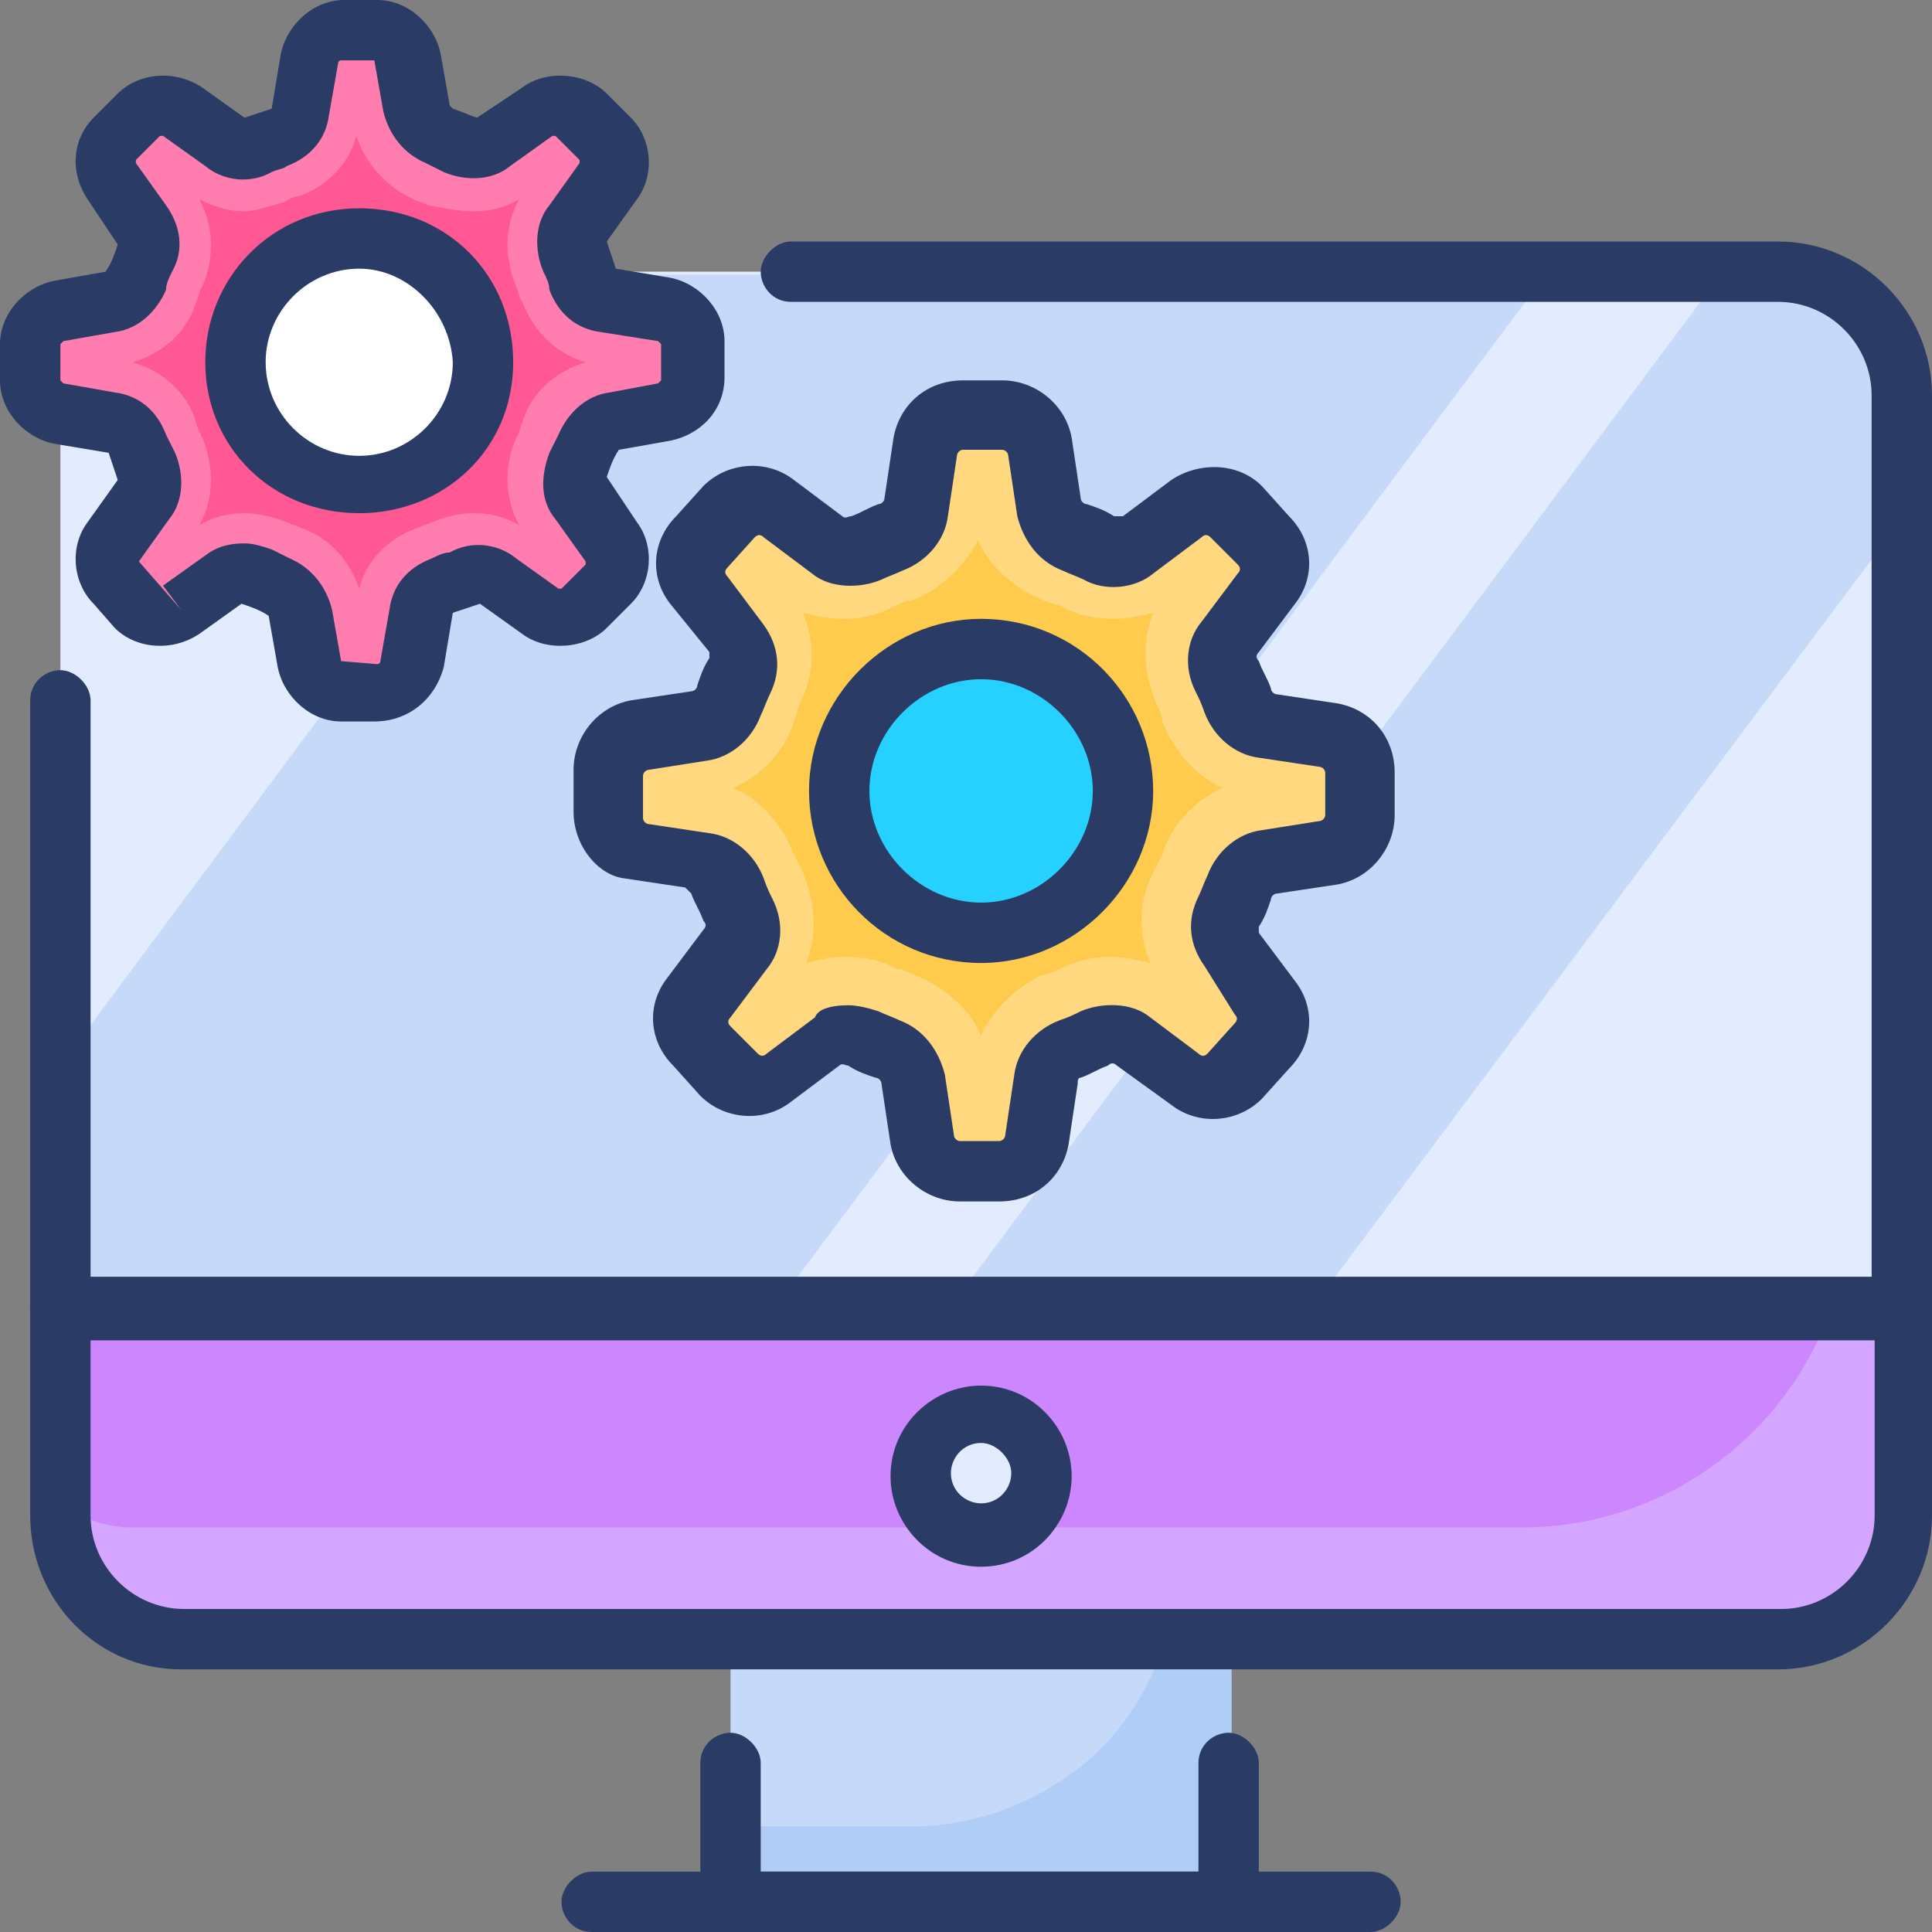 <svg xmlns="http://www.w3.org/2000/svg" id="Layer_1" height="512" viewBox="0 0 64 64" width="512"><rect x="0" y="0" width="64" height="64" fill="#808080" stroke="none"/><g><g><g><path d="m24.2 54.3h16.5v8.7h-16.5z" fill="#c7d9f9"></path></g><g><path d="m40.8 54.3v8.7h-16.6v-2.5h6c2.4 0 4.6-1 6.2-2.5 1-1 1.8-2.3 2.2-3.7-.1 0 2.2 0 2.2 0z" fill="#b0cdf7"></path></g><g><path d="m40.8 64h-16.6c-.6 0-1-.5-1-1v-4.6c0-.6.5-1 1-1s1 .5 1 1v3.6h14.5v-3.6c0-.6.5-1 1-1s1 .5 1 1v4.6c.1.6-.4 1-.9 1z" fill="#2a3c65"></path></g><g><path d="m45.4 64h-25.8c-.6 0-1-.5-1-1s.5-1 1-1h25.8c.6 0 1 .5 1 1s-.5 1-1 1z" fill="#2a3c65"></path></g><g><path d="m63 13.1v30.3h-61v-30.3c0-2.2 1.8-4.1 4.1-4.1h52.8c2.3.1 4.1 1.9 4.1 4.1z" fill="#e3ecff"></path></g><g><g><path d="m51.2 9.1-25.6 34.3h-23.6v-8.1l19.5-26.2z" fill="#c7d9f9"></path></g><g><path d="m63 13.1v4.1l-19.6 26.2h-12l25.6-34.3h2c2.2 0 4 1.8 4 4z" fill="#c7d9f9"></path></g></g><g><path d="m63 44.4h-61c-.6 0-1-.5-1-1v-20.2c0-.6.5-1 1-1s1 .5 1 1v19.1h59v-29.2c0-1.7-1.4-3.1-3.1-3.1h-32.7c-.6 0-1-.5-1-1s.5-1 1-1h32.7c2.8 0 5.1 2.3 5.1 5.1v30.3c0 .5-.5 1-1 1z" fill="#2a3c65"></path></g><g><path d="m63 43.4v6.9c0 2.3-1.8 4.1-4.1 4.1h-52.8c-2.3 0-4.1-1.8-4.1-4.1v-6.9z" fill="#cc87fe"></path></g><g><path d="m63 43.4v6.9c0 2.3-1.8 4.1-4.1 4.1h-52.8c-2.3 0-4.1-1.8-4.1-4.1v-.5c.7.5 1.5.8 2.4.8h46c4.7 0 8.7-3 10.2-7.1 0-.1 2.4-.1 2.4-.1z" fill="#d5a6ff"></path></g><g><path d="m58.9 55.3h-52.9c-2.8 0-5-2.3-5-5.1v-6.9c0-.6.5-1 1-1h61c.6 0 1 .5 1 1v6.9c0 2.8-2.3 5.1-5.1 5.1zm-55.9-10.9v5.8c0 1.7 1.4 3.1 3.1 3.1h52.9c1.7 0 3.1-1.4 3.1-3.1v-5.8z" fill="#2a3c65"></path></g><g><circle cx="32.5" cy="48.8" fill="#e3ecff" r="2"></circle><path d="m32.5 51.9c-1.7 0-3-1.4-3-3 0-1.7 1.4-3 3-3 1.7 0 3 1.4 3 3s-1.3 3-3 3zm0-4.1c-.6 0-1 .5-1 1 0 .6.5 1 1 1 .6 0 1-.5 1-1s-.5-1-1-1z" fill="#2a3c65"></path></g><g><path d="m40.9 29.3c-.1.3-.2.6-.3.8-.2.4-.2.9.1 1.3l1.2 1.6c.4.5.3 1.2-.1 1.6l-.9 1c-.4.5-1.2.5-1.7.1l-1.6-1.2c-.4-.3-.9-.3-1.3-.1-.3.1-.5.2-.8.3-.4.2-.8.5-.8 1l-.3 2c-.1.6-.6 1.1-1.3 1.1h-1.3c-.6 0-1.1-.5-1.3-1.1l-.3-2c-.1-.5-.4-.8-.8-1-.3-.1-.5-.2-.8-.3-.4-.2-.9-.2-1.3.1l-1.6 1.2c-.5.4-1.2.3-1.6-.1l-.9-1c-.4-.4-.5-1.1-.1-1.6l1.2-1.6c.3-.4.3-.9.1-1.3-.1-.3-.2-.5-.3-.8-.2-.4-.5-.8-1-.8l-2-.3c-.6-.1-1.1-.6-1.1-1.3v-1.4c0-.6.5-1.1 1.1-1.3l2-.3c.5-.1.8-.4 1-.8.1-.3.2-.6.3-.8.2-.4.2-.9-.1-1.3l-1.2-1.6c-.4-.5-.3-1.2.1-1.6l.9-1c.4-.5 1.1-.5 1.6-.1l1.6 1.2c.4.3.9.3 1.3.1.3-.1.5-.2.8-.3.4-.2.8-.5.8-1l.3-2c.1-.6.6-1.1 1.3-1.1h1.3c.6 0 1.2.5 1.3 1.1l.3 2c.1.5.4.8.8 1 .3.1.5.2.8.3.4.2.9.2 1.3-.1l1.6-1.2c.5-.4 1.2-.3 1.7.1l.9 1c.4.4.5 1.1.1 1.6l-1.2 1.6c-.3.4-.3.9-.1 1.3.1.3.2.5.3.8.2.4.5.8 1 .8l2 .3c.6.1 1.1.6 1.1 1.3v1.4c0 .6-.5 1.1-1.1 1.3l-2 .3c-.4 0-.8.3-1 .8z" fill="#ffd880"></path></g><g><path d="m32.5 34.3c-.4-.9-1.2-1.6-2.2-2-.2-.1-.4-.2-.6-.2-.5-.3-1.1-.4-1.7-.4-.5 0-.9.1-1.3.2.4-1 .3-2-.1-3-.1-.2-.2-.4-.3-.6-.4-1-1.1-1.8-2-2.2.9-.4 1.7-1.2 2-2.2.1-.2.1-.4.2-.6.5-1 .5-2 .1-3 .4.1.9.2 1.3.2.6 0 1.1-.1 1.7-.4.2-.1.4-.2.6-.2 1-.4 1.7-1.1 2.2-2 .4.9 1.2 1.6 2.2 2 .2.1.4.1.6.2.5.3 1.1.4 1.7.4.5 0 .9-.1 1.3-.2-.4 1-.3 2 .1 3 .1.2.2.4.2.6.4 1 1.1 1.8 2 2.2-.9.4-1.7 1.2-2 2.2-.1.2-.2.4-.3.6-.5 1-.5 2-.1 3-.4-.1-.9-.2-1.3-.2-.6 0-1.1.1-1.7.4-.2.1-.4.2-.6.2-.8.4-1.6 1.1-2 2z" fill="#fecb4d"></path></g><g><path d="m33.1 39.8h-1.3c-1.1 0-2.1-.8-2.3-1.9l-.3-2c0-.1-.1-.2-.2-.2-.3-.1-.6-.2-.9-.4-.1 0-.2-.1-.3 0l-1.6 1.2c-.9.7-2.2.6-3-.2l-.9-1c-.8-.8-.9-2-.2-2.9l1.2-1.6c.1-.1.1-.2 0-.3-.1-.3-.3-.6-.4-.9 0 0-.1-.1-.2-.2l-2-.3c-.9-.1-1.7-1.1-1.7-2.2v-1.4c0-1.1.8-2.1 1.9-2.3l2-.3c.1 0 .2-.1.2-.2.1-.3.2-.6.4-.9 0-.1 0-.2 0-.2l-1.3-1.6c-.7-.9-.6-2.1.2-2.9l.9-1c.8-.8 2.1-.9 3-.2l1.6 1.2c.1.1.2 0 .3 0 .3-.1.6-.3.9-.4.1 0 .2-.1.2-.2l.3-2c.2-1.1 1.1-1.9 2.3-1.9h1.3c1.1 0 2.1.8 2.3 1.9l.3 2c0 .1.1.2.2.2.3.1.6.2.9.4h.3l1.6-1.2c.9-.6 2.2-.6 3 .2l.9 1c.8.8.9 2 .2 2.9l-1.2 1.6c-.1.1-.1.2 0 .3.1.3.3.6.4.9 0 .1.1.2.2.2l2 .3c1.1.2 1.9 1.1 1.9 2.3v1.4c0 1.1-.8 2.1-1.9 2.3l-2 .3c-.1 0-.2.1-.2.2-.1.3-.2.6-.4.9v.2l1.2 1.6c.7.9.6 2.1-.2 2.9l-.9 1c-.8.8-2.1.9-3 .2l-1.8-1.3c-.1-.1-.2-.1-.3 0-.3.1-.6.3-.9.4-.1 0-.1.1-.1.2l-.3 2c-.2 1.1-1.1 1.9-2.3 1.9zm-5-6.5c.3 0 .7.1 1 .2.2.1.5.2.7.3.8.3 1.3 1 1.5 1.8l.3 2c0 .1.1.2.2.2h1.3c.1 0 .2-.1.2-.2l.3-2c.1-.8.7-1.5 1.5-1.8.3-.1.5-.2.7-.3.7-.3 1.7-.3 2.3.2l1.6 1.2c.1.1.2.1.3 0l.9-1c.1-.1.1-.2 0-.3l-1-1.6c-.5-.7-.6-1.5-.2-2.3.1-.2.2-.5.3-.7.3-.8 1-1.4 1.8-1.5l1.9-.3c.1 0 .2-.1.2-.2v-1.4c0-.1-.1-.2-.2-.2l-2-.3c-.8-.1-1.5-.7-1.8-1.5-.1-.3-.2-.5-.3-.7-.4-.8-.3-1.7.2-2.3l1.2-1.6c.1-.1.1-.2 0-.3l-.9-.9c-.1-.1-.2-.1-.3 0l-1.6 1.2c-.6.5-1.6.6-2.3.2-.2-.1-.5-.2-.7-.3-.8-.3-1.3-1-1.5-1.8l-.3-2c0-.1-.1-.2-.2-.2h-1.3c-.1 0-.2.1-.2.2l-.3 2c-.1.8-.7 1.5-1.5 1.8-.2.1-.5.2-.7.3-.7.3-1.7.3-2.3-.2l-1.6-1.2c-.1-.1-.2-.1-.3 0l-.9 1c-.1.1-.1.2 0 .3l1.2 1.6c.5.7.6 1.5.2 2.3-.1.2-.2.5-.3.7-.3.8-1 1.4-1.8 1.5l-1.9.3c-.1 0-.2.1-.2.2v1.4c0 .1.1.2.2.2l2 .3c.8.1 1.5.7 1.8 1.5.1.3.2.5.3.7.4.8.3 1.7-.2 2.3l-1.2 1.6c-.1.1-.1.2 0 .3l.9.9c.1.1.2.1.3 0l1.6-1.2c.1-.3.6-.4 1.1-.4z" fill="#2a3c65"></path></g><g><circle cx="32.5" cy="26.2" fill="#27d1ff" r="4.7"></circle><path d="m32.5 31.9c-3.2 0-5.7-2.6-5.7-5.7s2.6-5.7 5.7-5.7c3.2 0 5.7 2.6 5.7 5.7s-2.6 5.7-5.7 5.7zm0-9.4c-2 0-3.7 1.7-3.7 3.7s1.7 3.7 3.7 3.7 3.7-1.7 3.7-3.7-1.7-3.7-3.7-3.7z" fill="#2a3c65"></path></g><g><path d="m19.2 14.6c-.1.3-.2.5-.3.7-.2.4-.1.8.1 1.1l1 1.4c.3.4.3 1-.1 1.4l-.8.8c-.4.4-1 .4-1.4.1l-1.4-1c-.3-.2-.8-.3-1.1-.1-.2.1-.5.2-.7.3-.4.1-.6.5-.7.9l-.3 1.8c-.1.5-.5.9-1.1.9h-1.1c-.5 0-1-.4-1.1-.9l-.2-1.7c-.1-.4-.3-.7-.7-.9-.2-.1-.5-.2-.7-.3-.4-.2-.8-.1-1.1.1l-1.4 1c-.5.3-1.1.3-1.5-.1l-.8-.8c-.4-.4-.4-1-.1-1.4l1-1.4c.2-.3.3-.8.1-1.1-.1-.2-.2-.5-.3-.7-.1-.5-.5-.7-.9-.8l-1.7-.3c-.5 0-.9-.5-.9-1v-1.2c0-.5.4-1 .9-1.1l1.7-.3c.4 0 .8-.3.9-.7.1-.3.2-.5.3-.7.2-.4.1-.8-.1-1.1l-1-1.4c-.3-.5-.3-1.1.1-1.5l.8-.8c.4-.4 1-.4 1.4-.1l1.4 1c.3.3.8.3 1.1.1.3-.1.5-.2.7-.3.4-.1.6-.5.7-.9l.3-1.7c.1-.5.5-.9 1.1-.9h1.1c.5 0 1 .4 1.1.9l.3 1.7c.1.4.3.7.7.9.2.1.5.2.7.3.3.2.8.2 1.1-.1l1.4-1c.4-.3 1-.3 1.4.1l.8.8c.4.4.4 1 .1 1.4l-1 1.4c-.2.3-.3.8-.1 1.1.1.2.2.5.3.7.1.4.5.7.9.7l1.7.3c.5.1.9.5.9 1.1v1.2c0 .5-.4 1-.9 1.1l-1.7.3c-.4 0-.8.3-.9.7z" fill="#ff7daf"></path></g><g><path d="m11.9 19.5c-.3-.9-1-1.7-1.9-2-.2-.1-.3-.1-.5-.2-.5-.2-1-.3-1.4-.3-.5 0-1 .1-1.5.4.5-.9.5-1.9.1-2.9-.1-.2-.2-.4-.2-.5-.3-1-1.1-1.7-2.1-2 1-.3 1.8-1 2.1-2 .1-.2.1-.4.2-.5.4-.9.4-2-.1-2.9.4.2.9.4 1.5.4.4 0 .9-.2 1.3-.3.2-.1.3-.2.5-.2.9-.3 1.7-1.1 1.9-2 .3.9 1 1.7 1.9 2.1.2.1.3.1.5.2.5.1 1 .2 1.5.2s1-.1 1.5-.4c-.5.9-.5 1.9-.1 2.9.1.2.1.4.2.5.4 1 1.1 1.7 2.1 2-1 .3-1.8 1-2.1 2-.1.2-.1.4-.2.5-.4.9-.4 2 .1 2.9-.5-.3-1-.4-1.5-.4s-.9.1-1.4.3c-.2.1-.3.1-.5.2-.9.3-1.7 1.1-1.9 2z" fill="#ff5892"></path></g><g><path d="m12.4 23.9h-1.1c-1 0-1.9-.8-2.1-1.8l-.3-1.7c-.3-.2-.6-.3-.9-.4l-1.4 1c-.9.6-2.1.5-2.8-.2l-.7-.8c-.7-.7-.8-1.9-.2-2.7l1-1.4c-.1-.3-.2-.6-.3-.9l-1.8-.3c-1-.2-1.8-1.1-1.8-2.1v-1.2c0-1 .8-1.9 1.8-2.1l1.7-.3c.2-.3.3-.6.4-.9l-1-1.5c-.6-.9-.5-2 .2-2.7l.8-.8c.7-.7 1.9-.8 2.8-.2l1.4 1c.3-.1.6-.2.9-.3l.3-1.8c.2-1 1.1-1.8 2.1-1.8h1.1c1 0 1.9.8 2.1 1.8l.3 1.7s.1.1.1.1c.3.1.5.2.8.3l1.5-1c.8-.6 2.1-.5 2.8.2l.8.8c.7.7.8 1.9.2 2.7l-1 1.4c.1.3.2.6.3.9l1.8.3c1 .2 1.8 1.1 1.8 2.1v1.2c0 1.1-.8 1.9-1.8 2.1l-1.7.3c-.2.3-.3.6-.4.9l1 1.5c.6.8.5 2-.2 2.7l-.8.8c-.7.7-2 .8-2.8.2l-1.4-1c-.3.1-.6.2-.9.3l-.3 1.8c-.3 1.1-1.2 1.8-2.3 1.8zm-4.3-5.9c.3 0 .6.1.9.2.2.1.4.2.6.3.7.3 1.2.9 1.4 1.7l.3 1.7 1.2.1s.1 0 .1-.1l.3-1.7c.1-.8.6-1.4 1.4-1.7.2-.1.4-.2.6-.2.7-.4 1.6-.3 2.2.2l1.4 1h.1l.8-.8v-.1l-1-1.4c-.5-.6-.5-1.4-.2-2.2.1-.2.2-.4.3-.6.3-.7.9-1.3 1.7-1.4l1.6-.3.1-.1v-1.2s-.1-.1-.1-.1l-1.9-.3c-.8-.1-1.4-.6-1.7-1.4 0-.2-.1-.4-.2-.6-.3-.7-.3-1.6.2-2.2l1-1.4v-.1l-.8-.8h-.1l-1.4 1c-.6.5-1.5.5-2.2.2-.2-.1-.4-.2-.6-.3-.7-.3-1.2-.9-1.4-1.7l-.3-1.7h-1.1s-.1 0-.1.1l-.3 1.7c-.1.8-.6 1.4-1.4 1.7-.1.1-.3.1-.5.2-.7.4-1.6.3-2.2-.2l-1.4-1h-.1l-.8.8v.1l1 1.4c.5.7.6 1.5.2 2.2-.1.2-.2.4-.2.6-.3.7-.9 1.3-1.7 1.4l-1.7.3-.1.1v1.2s.1.1.1.1l1.7.3c.8.1 1.4.6 1.7 1.4l.3.6c.3.7.3 1.6-.2 2.2l-1 1.4 1.4 1.6-.6-.8 1.4-1c.4-.3.8-.4 1.3-.4z" fill="#2a3c65"></path></g><g><circle cx="11.9" cy="12" fill="#fff" r="4.1"></circle><path d="m11.9 17c-2.9 0-5.1-2.2-5.1-5s2.2-5.1 5.1-5.1 5.1 2.2 5.1 5.1-2.3 5-5.1 5zm0-8.1c-1.7 0-3.1 1.4-3.1 3.1s1.4 3.1 3.1 3.1 3.1-1.4 3.1-3.1c-.1-1.7-1.5-3.1-3.1-3.1z" fill="#2a3c65"></path></g></g></g></svg>